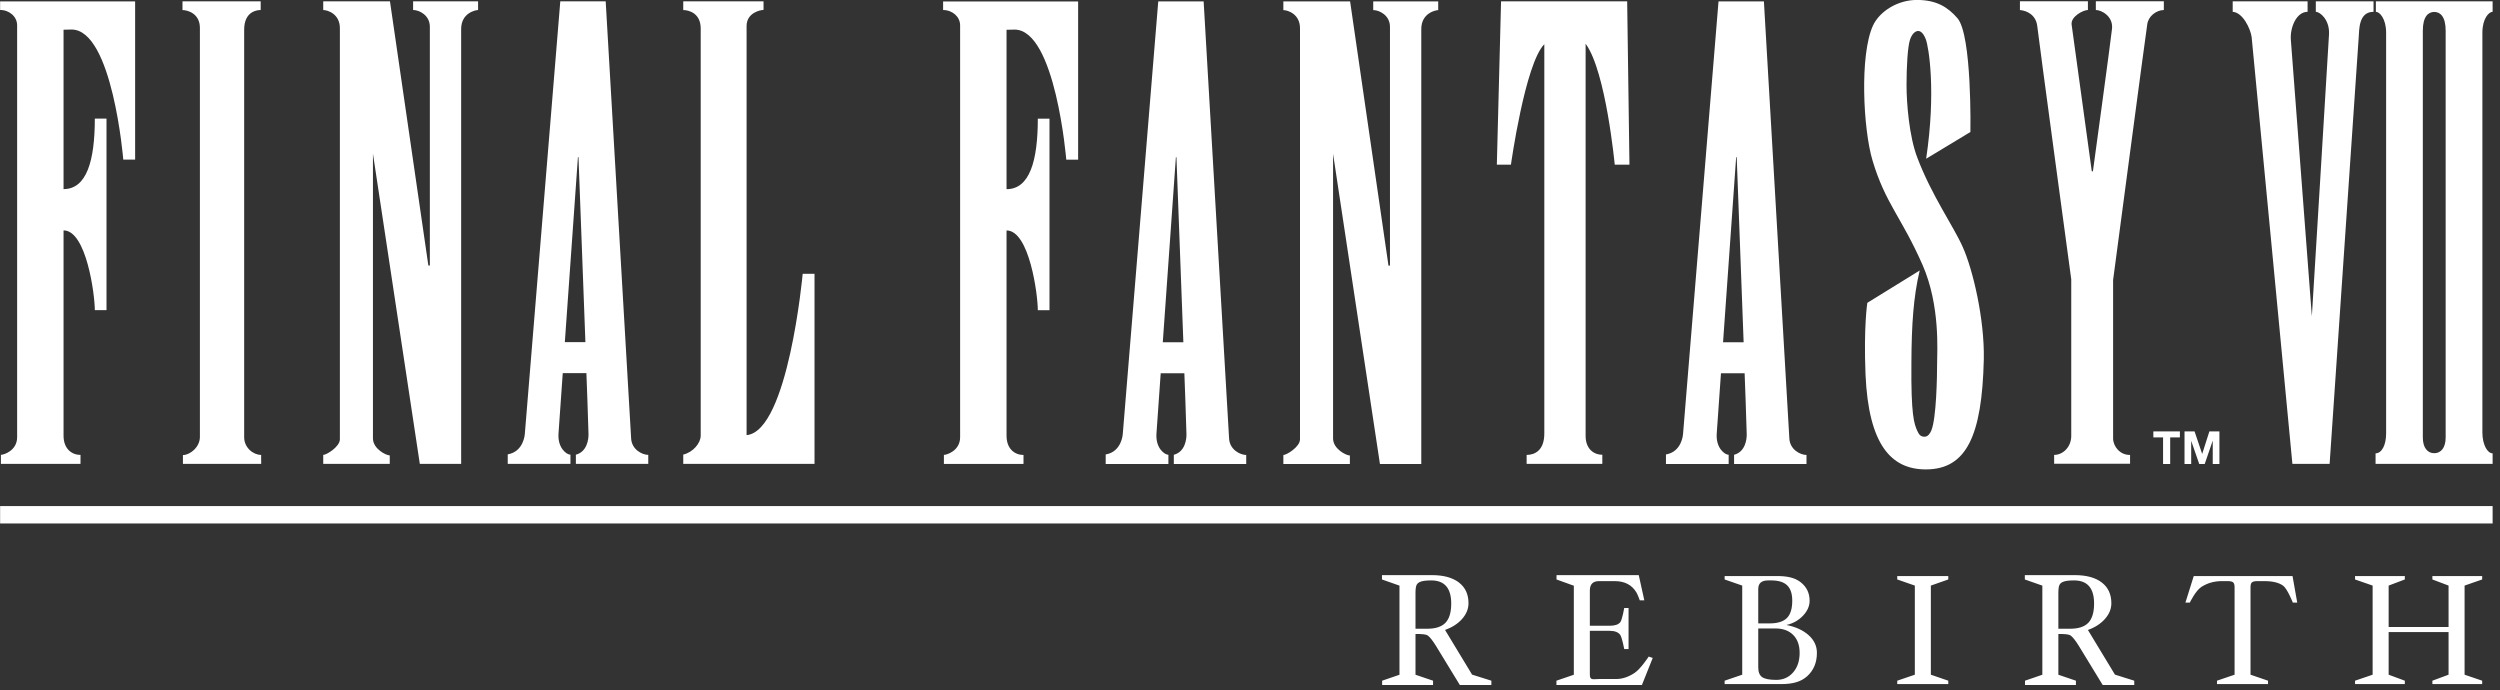 <svg 
 xmlns="http://www.w3.org/2000/svg"
 xmlns:xlink="http://www.w3.org/1999/xlink"
 width="326px" height="90px">
<rect width="100%" height="100%" fill="#333333" stroke="none"/>
<path fill-rule="evenodd"  fill="rgb(255, 255, 255)"
 d="M0.015,68.263 L0.015,65.987 L325.037,65.987 L325.037,68.263 L0.015,68.263 ZM316.694,60.491 L309.774,60.491 L309.774,59.116 C310.546,59.116 311.150,58.104 311.150,56.529 C311.150,54.591 311.150,6.166 311.150,4.273 C311.150,2.402 310.287,1.536 309.814,1.542 L309.814,0.178 L316.698,0.178 L318.153,0.178 L325.037,0.178 L325.037,1.542 C324.564,1.536 323.702,2.402 323.702,4.273 C323.702,6.166 323.702,54.447 323.702,56.384 C323.702,57.960 324.347,59.116 325.037,59.116 L325.037,60.491 L318.157,60.491 L316.694,60.491 ZM318.914,3.999 C318.914,2.130 318.186,1.556 317.426,1.556 C316.665,1.556 315.937,2.130 315.937,3.999 C315.937,6.894 315.937,56.052 315.937,57.049 C315.937,58.343 316.521,59.099 317.426,59.099 C318.331,59.099 318.914,58.343 318.914,57.049 C318.914,56.052 318.914,6.894 318.914,3.999 ZM307.574,4.877 C307.497,5.860 303.782,60.489 303.782,60.489 L298.928,60.489 C298.928,60.489 293.699,5.562 293.615,4.842 C293.470,3.736 292.447,1.609 291.144,1.542 L291.144,0.171 L300.909,0.171 L300.909,1.542 C299.430,1.542 298.603,3.630 298.727,5.196 C298.828,6.461 301.466,41.240 301.466,41.240 C301.466,41.240 303.602,6.393 303.703,4.475 C303.803,2.559 302.521,1.542 301.982,1.542 L301.982,0.171 L309.508,0.171 L309.508,1.542 C307.545,1.542 307.651,3.894 307.574,4.877 ZM288.542,57.489 L288.530,57.489 L287.495,60.502 L286.779,60.502 L285.744,57.519 L285.732,57.519 L285.732,60.502 L284.862,60.502 L284.862,56.251 L286.169,56.251 L287.158,59.174 L287.170,59.174 L288.105,56.251 L289.412,56.251 L289.412,60.502 L288.542,60.502 L288.542,57.489 ZM282.992,60.502 L282.064,60.502 L282.064,57.037 L280.797,57.037 L280.797,56.251 L284.258,56.251 L284.258,57.037 L282.992,57.037 L282.992,60.502 ZM279.999,3.192 C279.830,4.216 275.549,36.511 275.549,36.511 C275.549,36.511 275.549,56.086 275.549,57.174 C275.549,58.238 276.496,59.364 277.760,59.321 L277.760,60.469 L267.860,60.469 L267.860,59.321 C269.003,59.321 270.091,58.292 270.091,56.845 C270.091,54.991 270.091,36.423 270.091,36.423 C270.091,36.423 265.808,4.843 265.658,3.397 C265.489,1.970 264.356,1.395 263.399,1.309 L263.399,0.166 L272.264,0.166 L272.264,1.304 C271.654,1.304 270.005,2.163 270.139,3.204 C270.247,4.039 272.770,22.339 272.770,22.339 L272.916,22.339 C272.916,22.339 275.258,5.212 275.410,3.724 C275.560,2.086 273.998,1.304 273.298,1.304 L273.298,0.166 L282.164,0.166 L282.164,1.304 C281.149,1.335 280.125,2.130 279.999,3.192 ZM255.960,32.251 C257.251,35.141 258.797,41.596 258.688,46.874 C258.455,56.811 256.435,61.211 251.128,61.211 C246.625,61.211 243.664,58.023 243.265,48.850 C243.009,42.616 243.498,39.490 243.498,39.490 L250.330,35.271 C249.506,38.693 249.269,42.406 249.247,47.294 C249.183,54.150 249.601,55.261 250.014,56.182 C250.215,56.630 250.431,56.962 250.978,56.948 C251.450,56.935 251.713,56.444 251.838,56.153 C252.513,54.593 252.599,48.943 252.599,47.410 C252.599,45.855 253.028,39.873 250.704,34.553 C247.932,28.257 245.859,26.557 244.173,20.914 C242.958,16.848 242.482,7.161 244.237,3.334 C245.084,1.502 247.428,-0.007 249.964,-0.007 C252.522,-0.007 253.997,0.930 255.252,2.375 C257.172,4.586 256.941,17.212 256.941,17.212 L251.169,20.699 C252.480,11.956 251.508,6.128 251.128,5.131 C250.383,3.194 249.331,4.239 249.058,5.195 C248.761,6.128 248.611,8.661 248.611,11.086 C248.611,13.491 248.964,17.784 249.997,20.505 C251.902,25.547 254.754,29.505 255.960,32.251 ZM226.124,59.304 C227.586,58.924 227.797,57.290 227.771,56.588 C227.771,55.863 227.499,48.671 227.499,48.671 L224.414,48.671 C224.414,48.671 224.011,54.583 223.864,56.499 C223.714,58.415 224.910,59.304 225.418,59.304 L225.418,60.502 L217.241,60.502 L217.241,59.262 C219.333,58.904 219.466,56.630 219.466,56.630 L224.094,0.183 L230.013,0.183 C230.013,0.183 233.287,56.487 233.333,57.209 C233.424,58.646 234.783,59.328 235.566,59.328 L235.566,60.502 L226.124,60.502 L226.124,59.304 ZM226.467,20.500 L226.393,20.499 L224.686,44.630 L227.369,44.630 L226.467,20.500 ZM206.764,5.705 C206.764,5.705 206.764,55.487 206.764,56.849 C206.764,58.437 207.729,59.298 208.942,59.298 L208.942,60.489 L199.073,60.489 L199.073,59.321 C200.090,59.321 201.379,58.782 201.379,56.525 C201.379,54.292 201.379,5.767 201.379,5.767 C198.868,8.297 197.027,21.469 197.027,21.469 L195.188,21.469 L195.738,0.171 L212.183,0.171 L212.480,21.469 L210.561,21.469 C210.561,21.469 209.408,9.255 206.764,5.705 ZM185.335,3.794 C185.335,6.199 185.335,60.502 185.335,60.502 L179.944,60.502 L173.832,20.055 C173.832,20.055 173.832,55.960 173.832,57.178 C173.832,58.539 175.538,59.397 176.024,59.397 L176.024,60.502 L167.350,60.502 L167.350,59.333 C167.775,59.333 169.520,58.270 169.520,57.293 C169.520,55.548 169.520,5.515 169.520,3.684 C169.520,1.810 167.899,1.320 167.350,1.320 L167.350,0.183 L176.053,0.183 L181.057,34.633 L181.252,34.633 C181.252,34.633 181.252,4.808 181.252,3.505 C181.252,1.998 179.875,1.316 179.069,1.316 L179.069,0.183 L187.542,0.183 L187.542,1.320 C187.226,1.320 185.335,1.687 185.335,3.794 ZM153.066,59.304 C154.527,58.924 154.738,57.290 154.713,56.588 C154.713,55.863 154.441,48.671 154.441,48.671 L151.355,48.671 C151.355,48.671 150.952,54.583 150.805,56.499 C150.655,58.415 151.852,59.304 152.360,59.304 L152.360,60.502 L144.182,60.502 L144.182,59.262 C146.274,58.904 146.407,56.630 146.407,56.630 L151.036,0.183 L156.954,0.183 C156.954,0.183 160.229,56.487 160.275,57.209 C160.365,58.646 161.724,59.328 162.507,59.328 L162.507,60.502 L153.066,60.502 L153.066,59.304 ZM153.408,20.500 L153.335,20.499 L151.627,44.630 L154.310,44.630 L153.408,20.500 ZM132.297,3.859 L131.253,3.883 L131.253,24.668 C134.255,24.668 135.332,21.007 135.332,15.476 L136.853,15.476 L136.853,40.452 L135.332,40.452 C135.332,38.434 134.236,30.050 131.253,30.050 C131.253,30.050 131.253,55.398 131.253,56.822 C131.253,58.556 132.346,59.328 133.464,59.328 L133.464,60.497 L123.085,60.497 L123.085,59.319 C123.445,59.319 125.200,58.788 125.200,57.016 C125.200,54.205 125.200,4.985 125.200,3.306 C125.200,2.179 124.186,1.307 122.981,1.307 L122.981,0.188 L140.588,0.188 L140.588,20.817 L139.042,20.817 C139.042,20.817 137.646,3.859 132.297,3.859 ZM89.096,59.279 C90.366,58.980 91.372,57.786 91.372,56.804 C91.372,56.170 91.372,3.849 91.372,3.714 C91.372,1.715 89.816,1.312 89.096,1.312 L89.096,0.171 L99.566,0.171 L99.566,1.294 C99.164,1.294 97.355,1.657 97.355,3.393 L97.355,56.743 C102.790,56.234 104.671,35.704 104.671,35.704 L106.213,35.704 L106.213,60.489 L89.096,60.489 L89.096,59.279 ZM75.093,59.291 C76.554,58.911 76.765,57.278 76.740,56.575 C76.740,55.851 76.467,48.658 76.467,48.658 L73.382,48.658 C73.382,48.658 72.979,54.571 72.832,56.487 C72.682,58.403 73.878,59.291 74.386,59.291 L74.386,60.489 L66.209,60.489 L66.209,59.249 C68.300,58.892 68.434,56.618 68.434,56.618 L73.062,0.171 L78.981,0.171 C78.981,0.171 82.255,56.474 82.301,57.196 C82.392,58.634 83.751,59.315 84.534,59.315 L84.534,60.489 L75.093,60.489 L75.093,59.291 ZM75.435,20.488 L75.361,20.487 L73.654,44.617 L76.337,44.617 L75.435,20.488 ZM60.135,3.782 C60.135,6.187 60.135,60.489 60.135,60.489 L54.744,60.489 L48.632,20.042 C48.632,20.042 48.632,55.948 48.632,57.165 C48.632,58.526 50.338,59.384 50.824,59.384 L50.824,60.489 L42.150,60.489 L42.150,59.321 C42.575,59.321 44.320,58.258 44.320,57.281 C44.320,55.535 44.320,5.502 44.320,3.672 C44.320,1.797 42.699,1.308 42.150,1.308 L42.150,0.171 L50.852,0.171 L55.857,34.621 L56.052,34.621 C56.052,34.621 56.052,4.795 56.052,3.493 C56.052,1.985 54.675,1.304 53.869,1.304 L53.869,0.171 L62.342,0.171 L62.342,1.308 C62.026,1.308 60.135,1.674 60.135,3.782 ZM23.854,59.340 C24.764,59.340 26.067,58.321 26.067,56.979 C26.067,55.041 26.067,5.531 26.067,3.637 C26.067,1.766 24.474,1.314 23.797,1.314 L23.797,0.176 L33.993,0.176 L33.993,1.307 C33.633,1.307 31.839,1.404 31.839,3.869 C31.839,6.764 31.839,56.015 31.839,57.012 C31.839,58.400 33.044,59.321 34.051,59.321 L34.059,60.489 L23.854,60.489 L23.854,59.340 ZM9.331,3.851 L8.287,3.875 L8.287,24.660 C11.289,24.660 12.365,20.999 12.365,15.468 L13.888,15.468 L13.888,40.444 L12.365,40.444 C12.365,38.426 11.270,30.042 8.287,30.042 C8.287,30.042 8.287,55.390 8.287,56.814 C8.287,58.548 9.380,59.321 10.498,59.321 L10.498,60.489 L0.119,60.489 L0.119,59.311 C0.478,59.311 2.234,58.779 2.234,57.008 C2.234,54.197 2.234,4.978 2.234,3.298 C2.234,2.172 1.220,1.300 0.015,1.300 L0.015,0.181 L17.621,0.181 L17.621,20.809 L16.076,20.809 C16.076,20.809 14.680,3.851 9.331,3.851 ZM190.243,75.957 C191.076,76.598 191.492,77.499 191.492,78.658 C191.492,79.391 191.217,80.071 190.667,80.698 C190.117,81.325 189.372,81.809 188.435,82.148 L191.960,87.971 L194.475,88.762 L194.475,89.328 C194.475,89.328 190.564,89.328 190.366,89.328 L187.263,84.245 C186.827,83.542 186.473,83.090 186.203,82.890 C185.934,82.690 185.393,82.672 184.580,82.672 L184.580,87.986 L186.870,88.762 L186.870,89.328 L180.230,89.328 L180.230,88.762 L182.492,87.986 L182.492,76.365 L180.208,75.563 L180.208,74.996 C180.208,74.996 186.253,74.996 186.710,74.996 C188.233,74.996 189.410,75.316 190.243,75.957 ZM185.323,75.826 C185.026,75.918 184.828,76.065 184.729,76.265 C184.630,76.465 184.580,76.817 184.580,77.319 L184.580,81.989 C184.580,81.989 185.475,81.989 186.075,81.989 C187.175,81.989 187.977,81.741 188.482,81.217 C188.987,80.693 189.240,79.855 189.240,78.704 C189.240,76.692 188.369,75.686 186.629,75.686 C186.055,75.686 185.619,75.732 185.323,75.826 ZM205.227,76.379 L202.970,75.563 L202.970,74.996 L213.694,74.996 L214.420,78.285 L213.827,78.285 C213.827,78.285 213.559,77.540 213.394,77.263 C212.803,76.273 211.862,75.779 210.572,75.779 L208.503,75.779 C207.711,75.779 207.315,76.191 207.315,77.015 L207.315,81.600 L209.896,81.600 C210.582,81.600 211.047,81.442 211.291,81.126 C211.534,80.810 211.800,79.284 211.800,79.284 L212.364,79.284 L212.364,84.636 L211.800,84.636 C211.800,84.636 211.517,83.102 211.260,82.764 C211.002,82.428 210.548,82.260 209.896,82.260 L207.315,82.260 L207.315,87.947 C207.315,88.758 207.711,88.545 208.503,88.545 L210.735,88.545 C211.548,88.545 212.353,88.279 213.152,87.747 C213.950,87.215 214.990,85.618 214.990,85.618 L215.516,85.795 L214.104,89.328 L202.959,89.328 L202.959,88.762 L205.227,87.987 L205.227,76.379 ZM234.796,75.913 C235.581,76.524 235.973,77.331 235.973,78.334 C235.973,79.035 235.683,79.689 235.102,80.297 C234.522,80.905 233.805,81.305 232.952,81.497 C234.160,81.738 235.124,82.181 235.845,82.826 C236.565,83.472 236.925,84.238 236.925,85.124 C236.925,86.395 236.502,87.413 235.655,88.179 C234.809,88.945 233.686,89.204 232.286,89.204 C231.829,89.204 224.893,89.204 224.893,89.204 L224.893,88.762 L227.187,87.981 L227.187,76.360 L224.893,75.562 L224.893,75.116 C224.893,75.116 231.251,75.116 231.708,75.116 C232.983,75.116 234.012,75.301 234.796,75.913 ZM229.276,87.028 C229.276,87.654 229.454,88.082 229.808,88.313 C230.164,88.543 230.771,88.658 231.631,88.658 C232.526,88.658 233.256,88.333 233.822,87.683 C234.389,87.033 234.672,86.182 234.672,85.129 C234.672,84.138 234.392,83.361 233.833,82.797 C233.273,82.233 232.498,81.950 231.508,81.950 L229.276,81.950 L229.276,87.028 ZM230.566,75.686 C229.706,75.686 229.276,76.057 229.276,76.801 L229.276,81.291 L230.751,81.291 C231.788,81.291 232.541,81.059 233.009,80.595 C233.476,80.130 233.710,79.374 233.710,78.328 C233.710,77.420 233.488,76.753 233.044,76.326 C232.601,75.899 231.911,75.686 230.976,75.686 L230.566,75.686 ZM254.056,75.279 L254.056,75.562 L251.783,76.360 L251.783,87.981 L254.056,88.762 L254.056,89.040 L254.056,89.204 L247.400,89.204 L247.400,88.762 L249.694,87.981 L249.694,76.360 L247.400,75.562 L247.400,75.119 L254.056,75.119 L254.056,75.279 ZM274.073,75.957 C274.905,76.598 275.322,77.499 275.322,78.658 C275.322,79.391 275.047,80.071 274.496,80.698 C273.946,81.325 273.202,81.809 272.264,82.148 L275.790,87.971 L278.305,88.762 L278.305,89.328 C278.305,89.328 274.393,89.328 274.195,89.328 L271.093,84.245 C270.656,83.542 270.302,83.090 270.033,82.890 C269.763,82.690 269.222,82.672 268.410,82.672 L268.410,87.986 L270.700,88.762 L270.700,89.328 L264.060,89.328 L264.060,88.762 L266.322,87.986 L266.322,76.365 L264.038,75.563 L264.038,74.996 C264.038,74.996 270.082,74.996 270.540,74.996 C272.062,74.996 273.240,75.316 274.073,75.957 ZM269.152,75.826 C268.856,75.918 268.657,76.065 268.559,76.265 C268.460,76.465 268.410,76.817 268.410,77.319 L268.410,81.989 C268.410,81.989 269.305,81.989 269.905,81.989 C271.004,81.989 271.806,81.741 272.312,81.217 C272.817,80.693 273.069,79.855 273.069,78.704 C273.069,76.692 272.199,75.686 270.458,75.686 C269.884,75.686 269.449,75.732 269.152,75.826 ZM298.946,75.119 L299.560,78.581 L298.987,78.581 C298.987,78.581 298.274,76.783 297.727,76.381 C297.181,75.980 296.372,75.778 295.301,75.778 L294.338,75.778 C294.003,75.778 293.775,75.834 293.652,75.943 C293.529,76.053 293.468,76.260 293.468,76.561 L293.468,87.981 L295.751,88.762 L295.751,89.204 L289.095,89.204 L289.095,88.762 L291.389,87.981 L291.389,76.561 C291.389,76.260 291.328,76.053 291.205,75.943 C291.082,75.834 290.850,75.778 290.508,75.778 L289.710,75.778 C288.747,75.778 287.873,76.024 287.088,76.515 C286.303,77.006 285.552,78.581 285.552,78.581 L284.979,78.581 L286.064,75.119 L298.946,75.119 ZM313.589,75.562 L311.479,76.360 L311.479,81.765 L319.292,81.765 L319.292,76.360 L317.183,75.562 L317.183,75.119 L323.675,75.119 L323.675,75.562 L321.381,76.360 L321.381,87.981 L323.675,88.762 L323.675,89.204 L317.183,89.204 L317.183,88.762 L319.292,87.981 L319.292,82.425 L311.479,82.425 L311.479,87.981 L313.589,88.762 L313.589,89.204 L307.097,89.204 L307.097,88.762 L309.391,87.981 L309.391,76.360 L307.097,75.562 L307.097,75.119 L313.589,75.119 L313.589,75.562 Z"/>
</svg>
